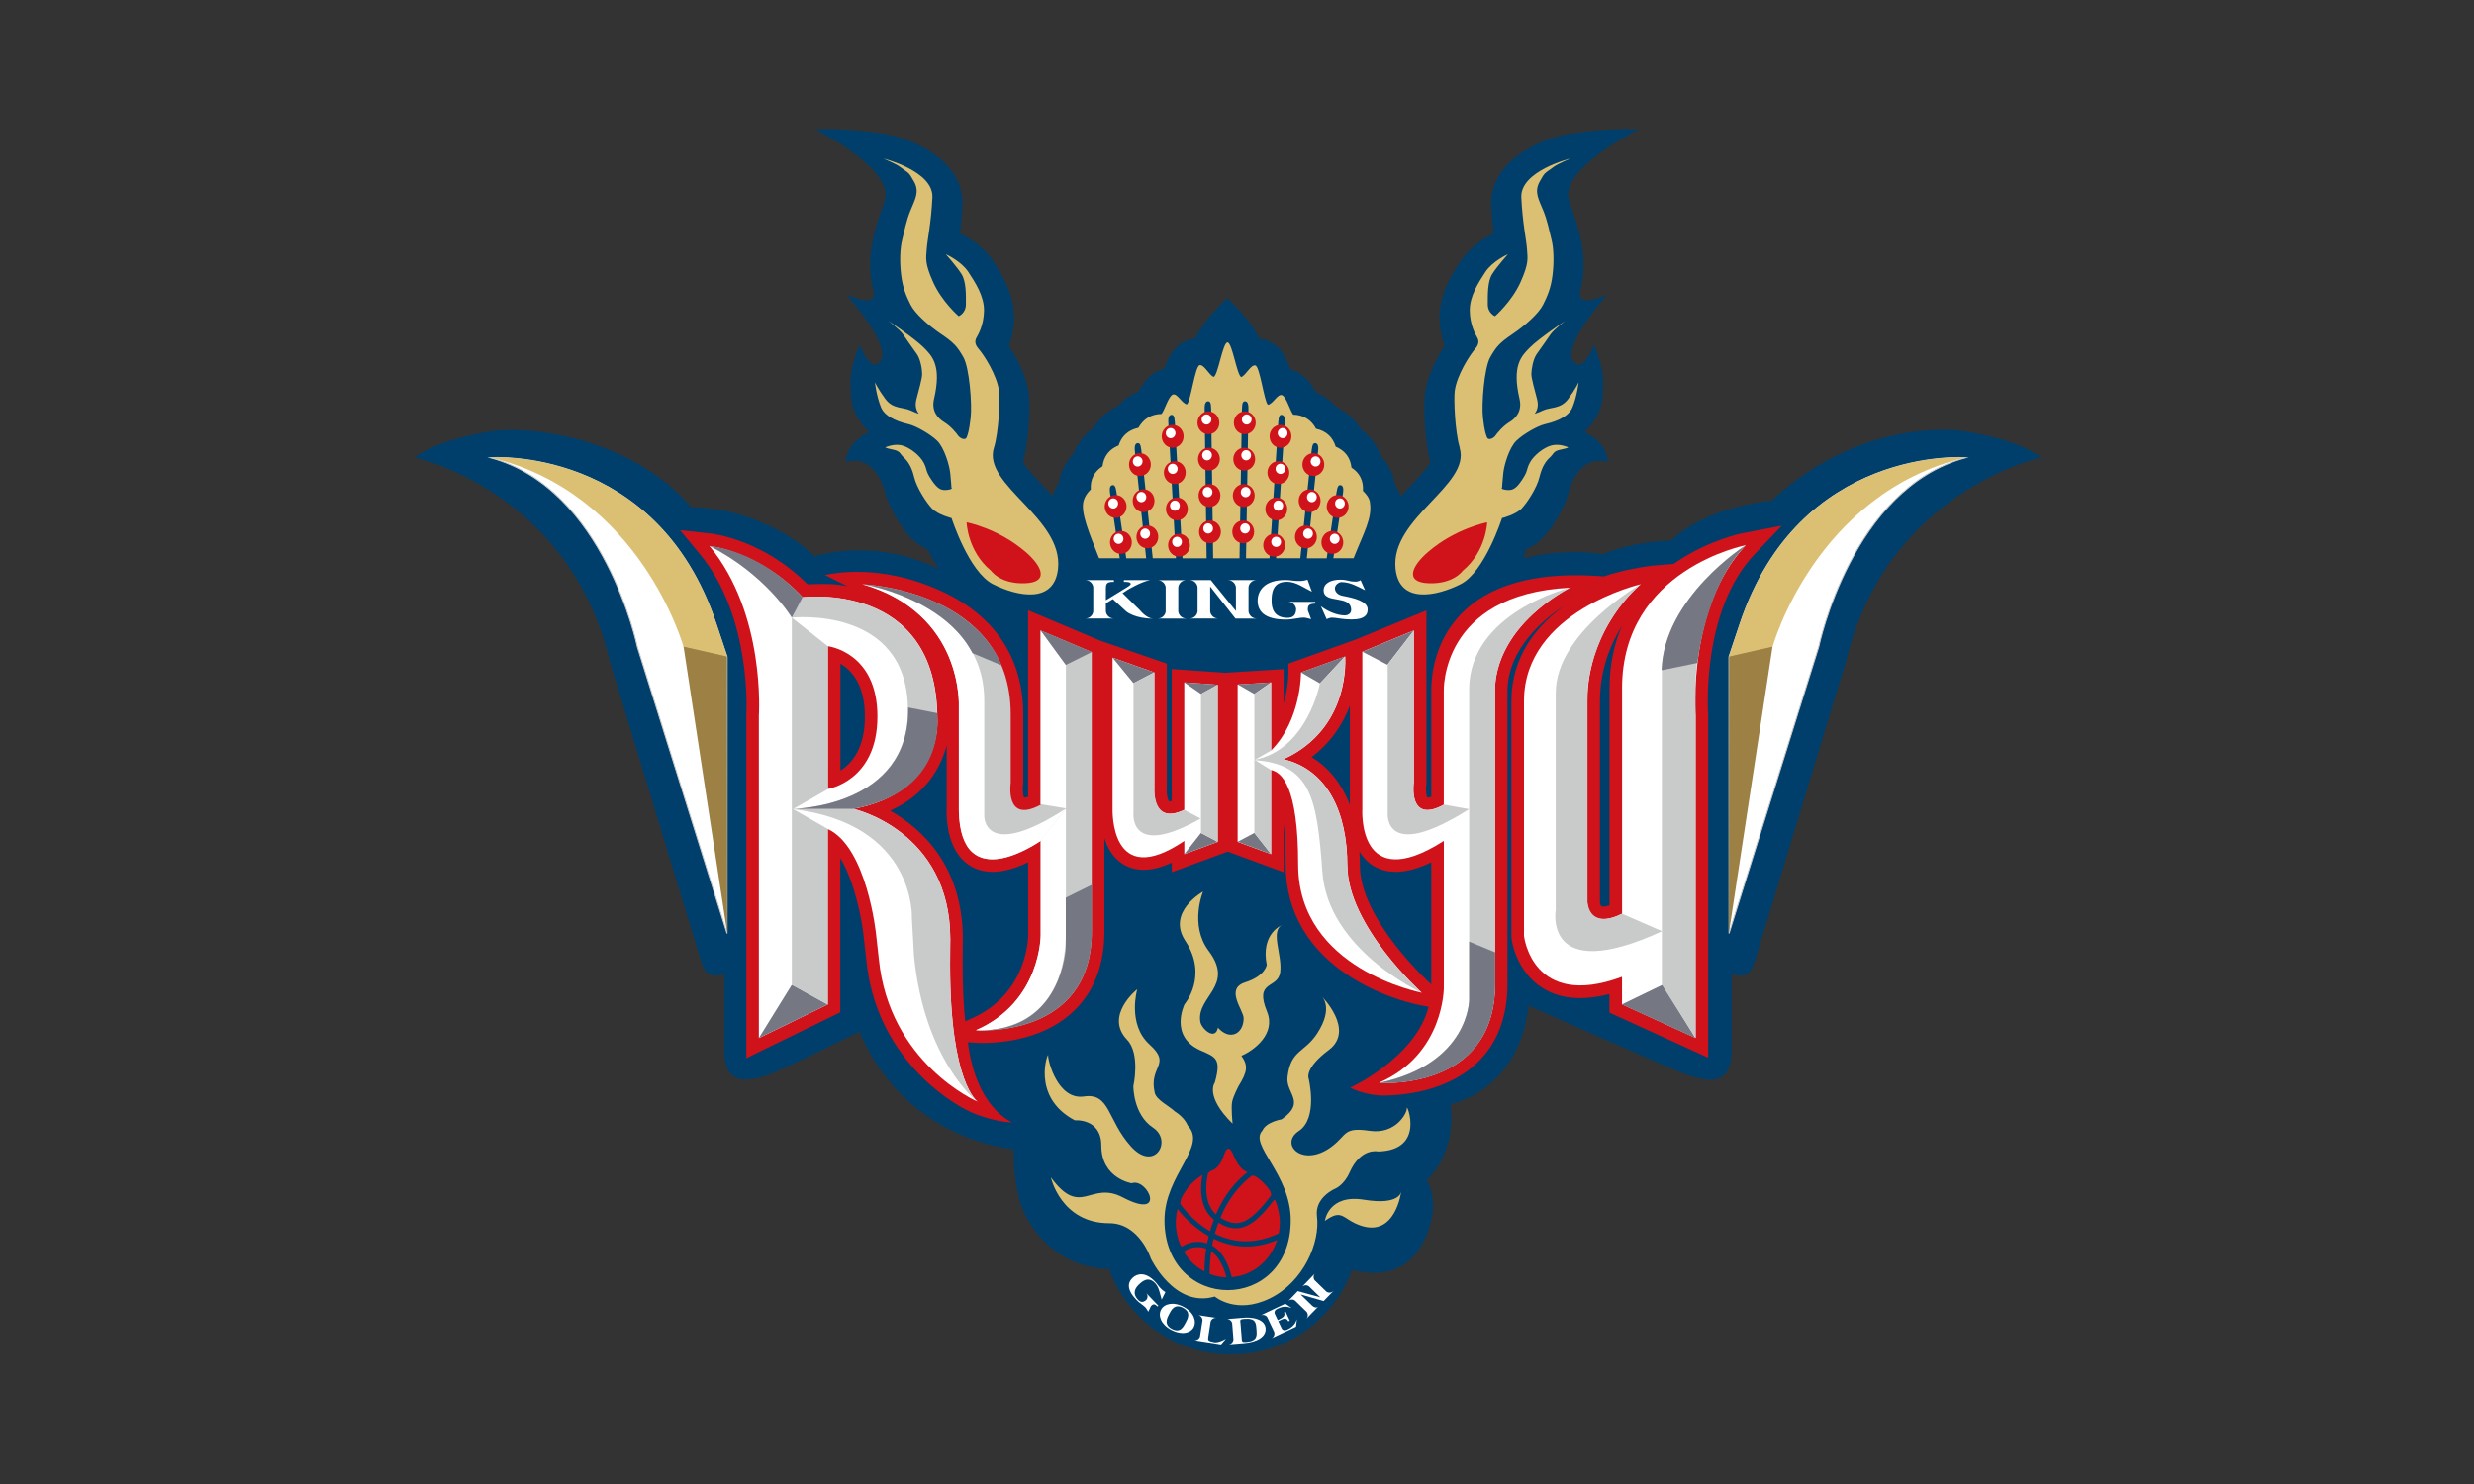 <?xml version="1.0" encoding="UTF-8"?><svg id="_レイヤー_2" xmlns="http://www.w3.org/2000/svg" viewBox="0 0 500 300"><rect x="0" y="0" width="500" height="300" fill="#333333" stroke="none"/><defs><style>.cls-1{fill:none;}.cls-2{stroke:#c9caca;stroke-miterlimit:10;stroke-width:.21px;}.cls-2,.cls-3{fill:#fff;}.cls-4{fill:#dbc073;}.cls-5{fill:#757883;}.cls-6{fill:#d0121b;}.cls-7{fill:#c9caca;}.cls-8{fill:#9c8044;}.cls-9{fill:#003f6b;}</style></defs><g id="_レイヤー_3"><g id="ryukyu_x5F_golden_x5F_kings"><path class="cls-9" d="M395.71,87c-10.12-.75-24.86,2.25-37.67,14.22-9.85.99-17.17,4.93-20.27,8.02-8.82.38-13.79,2.82-13.79,2.82-8.2-1.37-15.6.71-16.02.84.11-.13.35-1.73.31-1.73,1.24-.58,2.56-1.39,3.61-2.51,1.53-1.62,4.29-5.57,5.18-9.29.13-.55.25-.75.25-.77.03-.04,1.92-6.81,7.66-5.22,0,0,0-3.88-4.73-6.01,4.4-4.24,3.63-8.45,3.69-8.83.53-3.9-1.72-8.63-1.83-8.85,0,0-2.2,6.37-4.39,3,.13-.11-2.03-2.47,6.93-12.91.66-.77-5.57,3-5.37-.71.21-.88.41-1.27.54-2.36.16-1.33.24-1.6.24-2.88,0-2.09-.21-4.05-.63-5.67l-.29-1.24c-.37-1.55-1.92-6.1-2-6.29-2.2-6.41,14-14.45,14-14.45-6.92-.45-15.15,1.09-15.15,1.09-7.13,1.75-14.6,6.3-14.6,13.82,0,.19,0,.37,0,.56.11,2.17.28,3.98.48,5.53-1.37.68-4.68,2.55-6.7,5.62-1.69,2.58-4.22,6.47-4.22,11.35v.18c.02,1.92.39,3.8,1.02,5.59-1.58,2.4-3.54,6.07-4,9.76-.07.6-.12,1.51-.12,2.59,0,3.17.37,7.83,1.26,11.1-.47,1.11-2.61,3.36-4.05,4.89-.63.66-1.29,1.37-1.96,2.1-.28-.81-.66-1.6-1.15-2.36-.2-1.08-.5-2.12-.97-3.1-.5-1.02-1.14-1.94-1.9-2.77-.4-1.05-.93-2.05-1.6-2.95-.7-.92-1.51-1.7-2.42-2.38-.59-.98-1.31-1.87-2.15-2.63-.84-.77-1.78-1.39-2.81-1.88-.78-.87-1.64-1.62-2.62-2.21-.49-.3-1-.56-1.53-.78-.86-1.68-2.16-3.54-4.53-4.46-.2-.08-.43-.13-.64-.19-.92-2.86-2.46-5.49-5.91-6.14-.08-.02-.22-.04-.36-.05-1.6-3.79-6.51-8.22-6.46-8.22.06,0-4.69,4.18-6.43,8.15-.13.02-.27.04-.34.05-3.46.6-5.02,3.22-5.95,6.07-.21.07-.43.11-.63.19-2.34.88-3.68,2.76-4.54,4.41-.54.22-1.06.47-1.55.77-.98.6-1.85,1.33-2.61,2.18-1.03.48-1.97,1.08-2.81,1.82-.86.76-1.58,1.65-2.19,2.62-.91.66-1.73,1.43-2.42,2.33-.69.9-1.24,1.89-1.66,2.95-.77.82-1.43,1.74-1.94,2.75-.49.98-.8,2.03-1.01,3.11-.53.82-.95,1.7-1.26,2.62-.64-.7-1.27-1.37-1.87-2.01-1.45-1.53-3.57-3.78-4.05-4.89.89-3.27,1.26-7.93,1.26-11.1,0-1.08-.04-1.98-.11-2.59-.46-3.69-2.42-7.35-4.01-9.76.63-1.79,1-3.67,1.02-5.59,0-.06,0-.12,0-.18,0-4.88-2.53-8.76-4.21-11.35-2.02-3.07-5.33-4.94-6.7-5.62.19-1.55.37-3.35.48-5.53,0-.19.01-.37.01-.56,0-7.53-7.47-12.07-14.6-13.82,0,0-8.23-1.53-15.15-1.09,0,0,16.2,8.04,14,14.45-.08.19-1.63,4.75-2,6.29l-.3,1.24c-.41,1.62-.63,3.58-.63,5.67,0,1.28.08,1.55.24,2.88.13,1.09.33,1.48.55,2.36.2,3.71-6.03-.06-5.37.71,8.95,10.43,6.79,12.8,6.92,12.91-2.2,3.37-4.39-3-4.39-3-.11.21-2.36,4.94-1.83,8.85.05.38-.7,4.59,3.69,8.83-4.73,2.13-4.73,6.01-4.73,6.01,5.74-1.59,7.63,5.18,7.66,5.22.02.01.12.21.26.77.9,3.72,3.65,7.67,5.17,9.29,1.05,1.11,2.37,1.93,3.61,2.51.73,1.85.77,1.62,2.08,3.85-13.41-6.58-25.05-2.53-25.05-2.53-3.1-3.1-12.39-9.76-24.96-9.95-10.7-12.57-28.94-16.28-39.05-15.53,0,0-11.32,1.29-16.83,5.48,0,0,31.3,6.72,39.46,41.31.05.21,17.8,58.51,17.8,58.51,1.01,3.31,1.29,5.36,4.57,4.84.25-.05.49-.1.72-.17v15.32c0,8.13,6.06,5.83,8.84,5.04,1.2-.34,9.45-4.27,18.46-8.77,9.76,22.52,31.25,23.61,31.24,23.83-.19,4.6.88,9.1,1,9.63,1.1,5,6.78,14.19,18.28,14.55,3.63,10.05,13.25,17.24,24.56,17.24s20.82-7.11,24.5-17.07c1.96.52,6.64,1.35,10.29-.97,5.3-3.38,6.02-10.75,6-10.62.3-1.81-.12-5.29-1.19-6.54,1.61-1.59,5.79-6.41,4.85-15.41,0,0,13.75-2.52,15.76-19.89,0,0,30.21,13.47,32.18,14.03,2.78.8,8.84,3.24,8.84-5.04v-15.32c.24.07.48.12.72.17,3.28.52,3.56-1.53,4.57-4.84,0,0,17.75-58.3,17.8-58.51,8.15-34.59,39.46-41.31,39.46-41.31-5.51-4.2-16.83-5.48-16.83-5.48Z"/><path class="cls-6" d="M195.63,210.69l1.42.11c.06,0,.61.05,1.51.05h0c3,0,8.81-.43,14.11-3.31,4.8-2.61,10.53-8.07,10.53-19.24v-18.81c.47,1.43,1.19,2.87,2.31,4.02,1.47,1.52,3.41,2.33,5.61,2.33,1.73,0,3.62-.48,5.7-1.45v1.93l11.3-4.16,11.3,4.16v-9.84c.25,2.16.41,4.89.41,8.32,0,9.6,4.74,17.57,13.7,23.06,6.57,4.02,13.07,5.27,13.34,5.32l1.85.35c-2.61,10.3-15.84,16.35-15.84,16.35,0,0,3.1,1.69,7.14,1.59,11.91-.3,24.64-5.93,24.64-22.56v-59.11c0-8.9,7.83-15.01,11.68-17.48-5.7,4.05-10.88,10.26-10.88,19.45v47.7c.47,4.26,3.95,12.31,13.91,12.31,1.82,0,3.79-.28,5.9-.82v3.75s19.95,9.1,19.95,9.1v-69.32c-.02-.21-1.49-21.06,9.43-32.49l5.46-5.73-7.77,1.49c-.28.05-6.84,1.34-13.44,5.79-.21.14-.42.29-.63.43l-4.54.39c-5.72.75-9.57,2.16-9.57,2.16-35.65-2.91-34.9,21.62-34.89,23.27v21.27c-.44.15-.69.16-.8.16-.24-.41-.35-1.67-.21-2.62l.03-.19v-35.02l-14.17,5.84-13.73,4.92v1.79c.01.05.02,2.86-.97,6.26v-6.94l-11.82.74h0s-10.79-.76-10.79-.76v26.7c-.16.03-.27.04-.36.04-.14,0-.18-.02-.18-.02-.27-.2-.54-1.44-.46-2.48v-25.34s-13.5-4.65-13.5-4.65l-14.53-6.13v37.7c-.44.15-.7.16-.8.16-.24-.41-.34-1.67-.21-2.62l.03-.19v-13.98c0-11.37-5.71-19.94-16.47-24.91-13.2-6.1-23.29-3.27-23.61-3.29l4.5,2.25c-3-.56-4.26-.42-6.22-.42-.71,0-1.31.02-1.8.05-8.93-9-19.1-10.22-19.55-10.26l-6.22-.68,4,4.82c10.6,12.78,9.42,32.31,9.41,32.5v69.41s18.98-9.26,18.98-9.26v-31.17c2.94,4.78,4.38,12.5,4.71,15.64l.56,4.96c1.91,19.43,16.6,28.72,21.08,30.71.02.01.03.02.05.03h0s4.18,1.94,8.4,2.08c0,0-7.32-2.67-9.01-16.21ZM169.85,155.79v-21.62c2.22,1.3,4.95,4.2,4.95,10.68s-2.7,9.52-4.95,10.94ZM207.8,189.01c0,.49-.1,11.94-11.57,16.94l-1.16.51c-.32-3.1-.52-6.84-.52-11.37,0-2.64.04-5.18.04-5.24,0-14.88-8.38-22.4-14.69-25.96,7.46-3.36,10.33-9.01,11.43-13.25v12.85c-.05.99-.19,6.71,3.09,10.19,1.58,1.68,3.72,2.57,6.18,2.57,2.13,0,4.51-.64,7.19-1.93v14.69ZM265.07,153.06c3.94-2.96,6.35-6.73,7.74-10.39v20.05c-1.65-4.29-4.27-7.58-7.74-9.66ZM274.84,174.96c0-.96-.04-1.89-.1-2.81.33.54.71,1.06,1.15,1.53,1.58,1.68,3.72,2.57,6.18,2.57,2.13,0,4.51-.64,7.2-1.93v24.69l-.24-.22c-.14-.13-14.19-12.91-14.19-23.82ZM325.29,139.12v43.91c-.63.2-1.03.25-1.25.25h0c-.22,0-.64,0-.69-.93v-40.6c0-6.38,2.16-11.54,4.45-15.22-1.66,3.81-2.51,8.03-2.51,12.59Z"/><path class="cls-4" d="M276.87,101.52c-.16-.88-.72-1.62-1.42-2.29.07-.97-.08-1.88-.47-2.69-.39-.81-1.02-1.48-1.84-2.01-.11-.97-.42-1.84-.97-2.57-.55-.73-1.31-1.28-2.22-1.66-.29-.95-.77-1.76-1.45-2.38-.68-.62-1.54-1.03-2.52-1.24-.48-.89-1.09-1.6-1.89-2.09-.79-.49-1.71-.74-2.73-.77-.63-.78-1.38-3.6-2.26-3.94-.88-.34-1.84,1.81-2.85,1.95-.77-.66-1.62-7.79-2.55-7.96-.93-.18-1.9,2.02-2.86,2.36-.89-.51-1.81-7.01-2.76-7.01-.95,0-1.88,6.47-2.77,6.98-.96-.34-1.92-2.55-2.85-2.38-.94.16-1.79,7.28-2.58,7.93-1.01-.17-1.97-2.33-2.85-1.99-.88.33-1.64,3.13-2.28,3.92-1.02.02-1.94.26-2.75.74-.8.48-1.43,1.19-1.92,2.06-.98.21-1.83.6-2.53,1.22-.69.61-1.17,1.41-1.48,2.35-.93.38-1.68.91-2.24,1.64-.56.72-.88,1.59-1.01,2.57-.82.53-1.46,1.19-1.87,2-.41.8-.56,1.7-.5,2.68-.7.66-1.2,1.41-1.45,2.27-.68,2.38,1.15,6.61,3.13,11.64h4.17l-1.95-13.16c-.19-1.26.13-1.56.49-1.61.35-.06.62.14.8,1.4l1.98,13.38h4.02l-2.28-21.68c-.14-1.27.2-1.55.56-1.59.36-.05.61.17.75,1.43l2.3,21.83h4.69l-1.54-27.43c-.07-1.27.27-1.53.63-1.55.36-.03.61.2.69,1.47l1.55,27.52h4.87l-.4-30.21c-.02-1.27.34-1.52.7-1.53.37,0,.6.24.62,1.51l.4,30.23h5.33l.49-30.23c.02-1.27.26-1.51.62-1.51.35,0,.72.25.69,1.53l-.49,30.21h4.75l1.77-27.52c.08-1.27.32-1.5.68-1.47.36.02.71.29.64,1.55l-1.77,27.43h4.91l2.29-21.83c.14-1.26.39-1.48.75-1.43.36.04.69.32.55,1.59l-2.28,21.68h4.02l1.99-13.38c.19-1.25.45-1.46.81-1.4.36.06.68.36.49,1.61l-1.95,13.16h4.09c2.05-5.18,3.85-8.16,3.29-11.33Z"/><path class="cls-4" d="M200.87,90.54c1.03-3.37,1.23-9.92,1.04-11.45-.42-3.28-3.08-7.37-4.17-8.61-1.09-1.23-.46-2.11-.28-2.43.18-.32,1.37-2.32,1.41-5.23.04-2.91-1.71-5.63-3.16-7.83-1.44-2.21-4.56-3.6-4.56-3.6,0,0,2.2,2.47,3.18,4.02.97,1.56.88,4.29.88,6.1,0,1.82-1.46,2.41-1.46,2.41,0,0-3.4-2.95-5.16-6.89-1.75-3.92-1.42-4.8-1.3-6.66.12-1.86.89-5.1,1.15-10.46.25-5.36-9.91-7.86-9.91-7.86,0,0,2.54,1.08,3.25,1.6,2.04,1.54,1.8,1,2.96,3.08,1.15,2.08.18,3.58-.75,5.88-.86,2.13-1.17,3.96-1.64,5.79-.47,1.83-.55,4.52-.23,7.16.32,2.64,1.02,4.26,1.91,6.03.89,1.78,3.59,4.2,6.17,5.94,2.57,1.74,3.29,2.54,4.51,4.71,1.22,2.18,1.77,9.54,1.46,12.21-.31,2.67-.56,3.33-.81,3.98-.25.66-1.3.21-1.7-.34-.39-.55-1.45-1.89-2.83-2.74-1.37-.83-2.62-2.3-2.06-4.7,1.58-6.82-.39-8.69-2.14-10.45-1.75-1.76-7.1-5.35-7.1-5.35,0,0,2.36,1.81,3.02,2.8.66.98,1.93,2.78,2.72,3.88.79,1.1,1.09,3.14,1.1,4.04.02.9-.71,3.4-1.18,5.23-.47,1.84.52,2.83.52,2.83,0,0-.23.01-1.72-.67-1.5-.69-3.54-.25-5.05-2.29-1.51-2.05-2.12-3.39-2.12-3.39,0,0,.3,2.75,1.23,5.05.93,2.3,4.36,3.14,5.69,3.46,1.34.32,4.23,1.93,5.65,3.3,1.41,1.36,2.48,4.87,2.66,6.61.18,1.72.24,2.87.24,2.87,0,0,.41.31-.8.46-1.21.15-1.92-.06-3.23-2.01-1.31-1.95-.81-2-1.57-3.47-.76-1.47-2.8-3.1-4.42-3.51-1.62-.41-3.34.39-3.34.39,0,0-.07.14,1.52.46,1.58.32,1.37.84,2.18,1.57.81.74,1.6,1.83,2.11,3.95.51,2.14,2.4,5.09,3.6,6.37,1.2,1.28,3.97,1.96,3.97,1.96,0,0,3.48,10.88,8.36,13.35,4.88,2.46,12.42,4.08,13.16-3.14,1.05-10.28-15.27-16.87-12.97-24.4Z"/><path class="cls-6" d="M200.26,115.34s1.8,2.74,6.86,2.57c5.06-.17,3.4-3.55.16-6.33-5.55-4.79-11.93-5.99-11.93-5.99,0,0,.16,5.82,4.9,9.76Z"/><path class="cls-4" d="M295.03,90.54c-1.02-3.37-1.22-9.92-1.03-11.45.41-3.28,3.08-7.37,4.17-8.61,1.08-1.23.46-2.11.28-2.43-.18-.32-1.38-2.32-1.41-5.23-.04-2.91,1.71-5.63,3.15-7.83,1.45-2.21,4.56-3.6,4.56-3.6,0,0-2.2,2.47-3.18,4.02-.97,1.56-.88,4.29-.89,6.1,0,1.82,1.46,2.41,1.46,2.41,0,0,3.4-2.95,5.16-6.89,1.76-3.92,1.42-4.8,1.31-6.66-.12-1.86-.89-5.1-1.15-10.46-.26-5.36,9.9-7.86,9.9-7.86,0,0-2.54,1.08-3.24,1.6-2.05,1.54-1.81,1-2.96,3.08-1.15,2.08-.18,3.58.75,5.88.86,2.13,1.17,3.96,1.64,5.79.47,1.83.54,4.52.22,7.16-.32,2.64-1.02,4.26-1.91,6.03-.89,1.78-3.6,4.2-6.17,5.94-2.58,1.74-3.3,2.54-4.52,4.71-1.22,2.18-1.77,9.54-1.46,12.21.31,2.67.56,3.33.82,3.98.25.66,1.29.21,1.68-.34.4-.55,1.46-1.89,2.83-2.74,1.38-.83,2.62-2.3,2.06-4.7-1.58-6.82.39-8.69,2.14-10.45,1.74-1.76,7.1-5.35,7.1-5.35,0,0-2.37,1.81-3.02,2.8-.66.98-1.93,2.78-2.72,3.88-.79,1.1-1.09,3.14-1.11,4.04-.02.9.71,3.4,1.18,5.23.47,1.84-.52,2.83-.52,2.83,0,0,.22.01,1.72-.67,1.49-.69,3.54-.25,5.05-2.29,1.52-2.05,2.12-3.39,2.12-3.39,0,0-.3,2.75-1.23,5.05-.93,2.3-4.36,3.14-5.7,3.46-1.33.32-4.23,1.93-5.64,3.3-1.42,1.36-2.49,4.87-2.66,6.61-.18,1.72-.24,2.87-.24,2.87,0,0-.41.31.8.46,1.21.15,1.92-.06,3.23-2.01,1.3-1.95.8-2,1.57-3.47.77-1.47,2.8-3.1,4.43-3.51,1.61-.41,3.34.39,3.34.39,0,0,.07.14-1.51.46-1.58.32-1.38.84-2.18,1.57-.82.74-1.6,1.83-2.11,3.95-.51,2.14-2.4,5.09-3.6,6.37-1.21,1.28-3.98,1.96-3.98,1.96,0,0-3.48,10.88-8.36,13.35-4.88,2.46-12.42,4.08-13.16-3.14-1.05-10.28,15.27-16.87,12.96-24.4Z"/><path class="cls-6" d="M295.65,115.34s-1.81,2.74-6.87,2.57c-5.06-.17-3.4-3.55-.16-6.33,5.56-4.79,11.94-5.99,11.94-5.99,0,0-.16,5.82-4.9,9.76Z"/><path class="cls-2" d="M146.92,188.62l-18.11-57.86s-6.6-32.03-29.71-38.23c0,0,33.54-2.47,45.6,33.57.6,1.77,2.25,6.71,2.25,6.71l-.02,55.81Z"/><path class="cls-4" d="M249.11,227.16c-5.72-5.63-3.59-8.32-3.59-8.32,1.38-4.9.13-5.15-2.89-6.49-6.42-2.84-3.24-9.32-3.24-9.32,0,0,4.88-5.69.17-12.82-3.86-5.85,3.58-9.97,3.58-9.97,0,0-2.81,6.74,1.13,11.98,5.37,7.13-2.54,9.21-1.68,14.35.23,1.39,3,3.93,3.56,1.18,2.44,2.75,5.19,1.21,5.19-1.9,0-1.64-3.83-5.93.29-7.25,4.13-1.31,4.38-3.56,4.38-3.56-1.24-6.34,3.04-8,3.04-8-2.33,1.26.12,6.04-.32,9.48-.45,3.51-5.32,1.52-2.66,8,1.83,4.47-2.61,7.82-5.18,8.91,1.35,1.95,1.28,3.16-.6,6.17,0,0-1.02,1.94-1.27,3.12-.25,1.17.09,4.45.09,4.45Z"/><path class="cls-4" d="M267.76,246.81s.68-5.47,7.94-4.27c7.26,1.19,7.49-1.66,7.49-1.66,0,0-1.13,9.27-8.17,6.89-3.77-1.27-3.64-3.56-7.27-.95Z"/><path class="cls-4" d="M284.33,223.99c.1.97-2.23,5.39-7.54,4.61-5.31-.79-4.5.78-7.57,3.13-5.91,4.53-10.76-.43-6.74-3.08,4.03-2.65,1.97-10.75,1.97-10.75,0,0-.74-2.02,4.08-5.62,5.41-4.03-1.39-10.84-1.39-10.84,0,0,2.46,2.25-.93,7.47-2.58,3.97-5.37,3.28-6,8.84-.38,3.34,3.87,5-1.19,8.53,0,0-3.15.52-3.88,2.27-2.81,2.89,5.72,8.78,5.72,18.12s-6.29,14.14-12.75,14.14-12.77-4.92-12.77-14.14,8.77-14.88,4.71-19.13c-.73-1.76-2.57-2.82-2.57-2.82-1.2-1.15-3.77-2.34-4.11-3.81-1.26-5.44,3.52-5.63-1.04-9.75-4.57-4.12-2.49-11.19-2.49-11.19,0,0-6.73,5.35-2.05,10.23,2.73,2.85,1.26,9.4,1.26,9.4,0,0-.05,5.71,3.98,8.36,4.03,2.65.29,9.11-4.49,3.77-4.79-5.33-4.16-10.85-9.47-10.07-5.31.79-7.33-7.34-7.24-8.31.1-.97-3.66,8.36,5.39,13.13,0,0,5.36-.47,5.36,5.11,0,6.65,6.13,7.61,6.13,7.61,3.18-1.19,7.26,7.61-1.81,2.85-6.62-3.46-8.4,4.28-14.52-4.04,0,0,2.03,9.27,11.8,9.27,6.13,0,8.4,7.13,8.4,7.13,0,0,4.76,10.11,12.93,7.7,0,0,4.31,3.7,11.12.38,6.81-3.32,10.21-11.27,9.53-16.64-.48-3.81,3.68-5.55,3.68-5.55,0,0,1.78-.72,2.9-3.25,2.28-5.16,5.8-4.27,5.8-4.27,9.65-.25,5.7-9.78,5.8-8.8Z"/><polygon class="cls-8" points="138.13 130.59 146.93 132.6 146.97 188.57 138.13 130.59"/><path class="cls-4" d="M146.44,132.6l-8.31-1.88s-8.63-30.96-38.96-38.23c0,0,33.54-2.48,45.59,33.57.59,1.77,2.25,6.71,2.25,6.71l-.56-.17Z"/><path class="cls-2" d="M349.46,188.62l18.11-57.86s6.6-32.03,29.71-38.23c0,0-33.54-2.47-45.6,33.57-.6,1.77-2.25,6.71-2.25,6.71l.02,55.81Z"/><polygon class="cls-8" points="358.25 130.59 349.45 132.6 349.41 188.57 358.25 130.59"/><path class="cls-4" d="M349.94,132.6l8.31-1.88s8.63-30.96,38.96-38.23c0,0-33.53-2.48-45.59,33.57-.59,1.77-2.25,6.71-2.25,6.71l.57-.17Z"/><path class="cls-3" d="M192.05,189.85s-.04,2.55-.04,5.24c0,24.08,5.56,27.59,5.56,27.59-.26-.02-17.89-7.83-19.96-28.85l-.56-5s-1.81-17.59-9.76-21.24v35.47l-13.92,6.79v-65.18s1.42-20.55-9.99-34.3c0,0,10.25,1.13,18.83,10.37,0,0,27.23-3.47,27.23,24.58,0,0,1.23,14.82-16.97,18.2,0,0,19.58,4.34,19.58,26.33ZM177.33,144.85c0-13.09-10.02-14.21-10.02-14.21v28.85s10.02-1.55,10.02-14.64Z"/><path class="cls-7" d="M172.47,163.52s19.58,4.34,19.58,26.33c0,0-.04,2.55-.04,5.24,0,24.08,5.56,27.59,5.56,27.59-.26-.02-10.79-8.44-12.85-29.46l-.42-7.55s.96-19.14-24.22-22.12l11.32-.02"/><path class="cls-7" d="M160.1,163.53s23.81-.2,23.39-20.51c-.43-20.69-23.46-18.16-23.46-18.16l2.14-4.13s27.23-3.47,27.23,24.58c0,0,1.23,14.82-16.97,18.2h-12.32Z"/><path class="cls-5" d="M189.39,144.16c.03.65,2.25,15.81-16.92,19.36h-12.32s23.81-.19,23.39-20.5l5.85,1.14Z"/><path class="cls-7" d="M210.32,127.45v35.23c-7.32,3.97-6.05-4.46-6.05-4.46v-13.79c0-25.19-29.98-26.32-29.98-26.32,0,0,19.98,4.22,19.56,26.32v19.14s-1.08,17.64,16.47,6.42v19.01s.14,13.51-13.09,19.28c0,0,23.42,1.83,23.42-19.98v-56.48l-10.33-4.36Z"/><path class="cls-3" d="M210.32,162.58l5.13.84-5.13,6.47v19.09s.14,13.51-13.09,19.28c0,0,18.19,1.83,18.19-19.98v-53.93l-5.11-6.91v35.13Z"/><path class="cls-3" d="M352.82,110.22s-25,4.79-25,28.9v45.59c-6.94,3.45-7.01-2.32-7.01-2.32v-40.65c0-15.01,10.78-23.64,10.78-23.64,0,0-23.59,5.44-23.59,23.64v47.43s1.6,15.06,19.81,8.3v5.57s14.88,6.79,14.88,6.79v-65.18s-1.69-22.05,10.13-34.44Z"/><path class="cls-3" d="M302.13,139.78v59.11c0,21.81-23.42,19.99-23.42,19.99,13.23-5.77,13.09-19.28,13.09-19.28v-29.61c-17.55,11.22-16.47-6.42-16.47-6.42v-31.82l10.41-4.3v30.77s-1.27,8.44,6.05,4.46v-22.9s-.81-19.7,25.51-20.97c0,0-15.18,7.46-15.18,20.97Z"/><path class="cls-3" d="M246.1,170.18c0-5.93,0,1.77,0-31.75l-6.76-.48v25.76c-6.76,3.24-6.05-4.46-6.05-4.46v-23.32l-8.44-2.98v30.63s-.56,16.61,14.5,6.42v2.68l6.76-2.49Z"/><path class="cls-3" d="M272.3,174.96c0-10.58-3.95-19.39-12.93-21.48,13.79-6.21,12.49-20.77,12.49-20.77l-8.92,3.22s.07,9.65-6.05,15.78v-13.75l-6.76.42c0,33.52,0,25.88,0,31.81l6.76,2.49v-17.01c2.18.46,5.47,3.36,5.47,19.12,0,21.2,24.98,25.89,24.98,25.89,0,0-15.03-13.51-15.03-25.71Z"/><polygon class="cls-5" points="167.29 203.06 153.36 209.85 160.03 199.08 167.29 203.06"/><polygon class="cls-7" points="167.29 203.11 167.3 167.58 160.27 163.56 167.3 159.54 167.31 130.64 160.03 124.86 160.03 199.08 167.29 203.11"/><path class="cls-5" d="M143.38,110.37s9.96.7,18.83,10.37l-2.18,4.13s-5.25-8.73-16.65-14.5Z"/><polygon class="cls-5" points="327.77 203.06 342.66 209.85 335.99 199.08 327.77 203.06"/><path class="cls-3" d="M174.29,118.11s24.63,3.8,24.63,23.5v23.36s-.14,9.22,16.47-1.48l-5.07,6.49s-16.26,11.6-16.54-6.13v-21.11s.91-18.79-19.49-24.63Z"/><polygon class="cls-5" points="210.32 127.45 220.65 131.81 215.4 134.42 210.32 127.45"/><polygon class="cls-5" points="224.84 132.94 233.28 135.92 229.08 138.11 224.84 132.94"/><path class="cls-5" d="M197.23,208.27s23.42,1.83,23.42-19.98v-9.42l-5.25,2.6v10.05s-.67,17.4-18.17,16.75Z"/><path class="cls-7" d="M296.92,139.43v62.7s-.01,12.9-18.17,16.75c0,0,23.42,1.83,23.42-19.99v-59.18s-1.11-11.89,15.14-20.9c0,0-20.4,4.93-20.4,20.62Z"/><path class="cls-5" d="M278.75,218.92s23.42,1.83,23.42-19.99v-6.41l-5.25-2.17v11.82s-.01,12.9-18.17,16.75Z"/><path class="cls-7" d="M229.08,138.11v26.16s-1.06,9.5,13.57,1.2l-3.31-1.76s-6.05,3.6-6.05-4.46v-23.32l-4.21,2.19Z"/><polygon class="cls-5" points="239.34 172.67 246.1 170.18 242.72 168.39 239.34 172.67"/><polygon class="cls-5" points="239.34 137.95 246.1 138.43 242.72 140.29 239.34 137.95"/><polygon class="cls-5" points="256.88 172.66 250.13 170.17 253.51 168.38 256.88 172.66"/><polygon class="cls-5" points="256.87 137.95 250.17 138.37 253.5 140.29 256.87 137.95"/><polygon class="cls-7" points="242.72 140.29 246.1 138.43 246.1 170.18 242.72 168.39 242.72 140.29"/><polygon class="cls-7" points="256.88 137.95 253.51 140.29 253.51 168.39 256.88 172.67 256.88 155.68 253.6 153.62 256.88 151.72 256.88 137.95"/><polygon class="cls-5" points="262.91 135.92 271.83 132.7 266.76 138.15 262.91 135.92"/><path class="cls-7" d="M272.27,174.96c0-10.58-3.95-19.39-12.93-21.48,0,0,12.84-4.6,12.49-20.77l-5.07,5.44s-2.51,13.38-13.21,15.46c0,0-.06.04-.02.05,11.33.84,12.64,7.47,13.72,22.58,1.13,15.82,20.06,24.44,20.06,24.44,0,0-15.03-13.51-15.03-25.71Z"/><polygon class="cls-5" points="275.33 131.75 280.39 134.39 285.75 127.45 275.33 131.75"/><path class="cls-7" d="M331.59,118.11s-17.17,9.71-17.17,21.96v43.84s-2.71,15.46,21.5,4.34l-8.1-3.53s-6.21,3.47-7-2.32v-42.41s.23-12.46,10.78-21.89Z"/><path class="cls-7" d="M352.82,110.22s-16.95,10.51-16.95,26.08v62.77l6.79,10.77v-69.98s-.72-18.02,10.16-29.65Z"/><path class="cls-6" d="M246.43,85.53c-.03,1.27-1.04,2.29-2.26,2.25-1.22-.03-2.18-1.08-2.16-2.36.03-1.27,1.04-2.29,2.26-2.26,1.22.03,2.18,1.09,2.16,2.36Z"/><path class="cls-6" d="M246.53,92.87c-.03,1.29-1.04,2.3-2.25,2.26-1.22-.03-2.18-1.09-2.16-2.36.03-1.28,1.03-2.29,2.25-2.26,1.22.03,2.19,1.08,2.16,2.36Z"/><path class="cls-6" d="M246.64,100.22c-.03,1.28-1.03,2.29-2.26,2.27-1.22-.04-2.18-1.09-2.15-2.37.03-1.28,1.04-2.29,2.26-2.26,1.22.03,2.19,1.09,2.16,2.36Z"/><path class="cls-6" d="M246.74,107.57c-.02,1.27-1.03,2.29-2.25,2.26-1.22-.03-2.18-1.08-2.16-2.36.02-1.28,1.04-2.29,2.26-2.25,1.22.02,2.18,1.08,2.16,2.36Z"/><path class="cls-3" d="M244.82,84.78c0,.57-.43,1.04-.97,1.05-.54,0-1-.45-1-1.02,0-.56.43-1.03.97-1.04.54-.01.99.44,1,1.02Z"/><path class="cls-3" d="M244.93,92.02c0,.57-.43,1.04-.97,1.05-.55,0-.99-.45-1-1.02,0-.57.42-1.05.97-1.05.55-.02.99.44,1,1.02Z"/><path class="cls-3" d="M245.04,99.46c0,.58-.42,1.05-.97,1.05-.55.01-.99-.44-1-1.02,0-.57.42-1.03.97-1.05.55,0,.99.45,1,1.01Z"/><path class="cls-3" d="M245.15,106.81c.02.57-.42,1.04-.97,1.05-.55,0-.99-.45-1-1.02,0-.57.43-1.04.97-1.05.54,0,.99.45,1,1.02Z"/><path class="cls-6" d="M239.21,88.15c.03,1.28-.94,2.34-2.16,2.37-1.22.03-2.23-.97-2.26-2.26-.03-1.28.93-2.34,2.16-2.36,1.22-.03,2.23.97,2.26,2.25Z"/><path class="cls-6" d="M239.63,95.49c.03,1.28-.93,2.34-2.15,2.37-1.22.03-2.23-.98-2.26-2.26-.03-1.27.94-2.34,2.16-2.37,1.22-.03,2.23.98,2.26,2.25Z"/><path class="cls-6" d="M240.06,102.83c.03,1.28-.94,2.33-2.15,2.37-1.22.03-2.24-.99-2.27-2.26-.02-1.28.94-2.34,2.16-2.37,1.22-.03,2.23.98,2.26,2.26Z"/><path class="cls-6" d="M240.5,110.17c.02,1.27-.94,2.33-2.17,2.36-1.21.04-2.23-.97-2.26-2.25-.02-1.28.93-2.34,2.16-2.37,1.21-.03,2.23.98,2.26,2.26Z"/><path class="cls-3" d="M237.57,87.49c.03.57-.38,1.06-.92,1.1-.54.04-1.01-.4-1.04-.96-.04-.57.37-1.06.91-1.1.54-.03,1.01.4,1.05.97Z"/><path class="cls-3" d="M238,94.72c.03.57-.38,1.06-.93,1.09-.54.04-1.01-.39-1.05-.97-.03-.56.38-1.06.93-1.09.54-.04,1,.4,1.05.96Z"/><path class="cls-3" d="M238.43,102.15c.03.58-.37,1.06-.92,1.1-.54.03-1.01-.4-1.04-.97-.04-.58.38-1.06.92-1.1.54-.04,1.01.4,1.04.97Z"/><path class="cls-3" d="M238.86,109.48c.04.57-.37,1.05-.92,1.09-.54.04-1.01-.39-1.04-.97-.04-.57.38-1.06.92-1.09.55-.04,1.01.4,1.04.97Z"/><path class="cls-6" d="M232.58,93.75c.09,1.27-.83,2.38-2.05,2.47-1.22.1-2.27-.87-2.35-2.14-.09-1.27.83-2.38,2.05-2.47,1.21-.08,2.27.87,2.35,2.15Z"/><path class="cls-6" d="M233.32,101.06c.08,1.28-.83,2.39-2.05,2.48-1.21.09-2.27-.88-2.35-2.15-.09-1.28.83-2.38,2.04-2.47,1.22-.09,2.27.87,2.35,2.14Z"/><path class="cls-6" d="M234.08,108.37c.09,1.28-.83,2.38-2.05,2.47-1.21.09-2.27-.87-2.35-2.14-.08-1.28.83-2.38,2.05-2.47,1.21-.09,2.27.87,2.36,2.14Z"/><path class="cls-3" d="M230.91,93.17c.05.56-.33,1.07-.88,1.14-.54.06-1.02-.35-1.08-.91-.06-.57.34-1.09.87-1.14.54-.06,1.03.34,1.09.92Z"/><path class="cls-3" d="M231.66,100.37c.06.57-.33,1.08-.88,1.15-.54.05-1.03-.36-1.09-.93-.06-.57.33-1.08.88-1.14.54-.06,1.02.35,1.09.92Z"/><path class="cls-3" d="M232.42,107.77c.06.57-.34,1.07-.87,1.14-.54.06-1.03-.35-1.09-.92-.06-.57.33-1.08.88-1.14.54-.06,1.02.35,1.09.92Z"/><path class="cls-6" d="M227.66,102.12c.14,1.26-.73,2.41-1.93,2.56-1.22.14-2.31-.76-2.45-2.03-.14-1.27.72-2.41,1.94-2.57,1.21-.15,2.3.77,2.45,2.04Z"/><path class="cls-6" d="M228.73,109.38c.14,1.27-.72,2.42-1.93,2.57-1.21.15-2.31-.76-2.45-2.03-.15-1.27.73-2.42,1.94-2.57,1.21-.15,2.3.75,2.45,2.03Z"/><path class="cls-3" d="M225.96,101.61c.08.57-.28,1.09-.82,1.19-.54.08-1.04-.31-1.13-.87-.09-.56.29-1.09.83-1.18.53-.08,1.04.3,1.12.86Z"/><path class="cls-3" d="M227.03,108.77c.09.56-.29,1.09-.82,1.17-.53.09-1.04-.3-1.13-.86-.08-.56.28-1.09.83-1.18.54-.09,1.04.3,1.12.86Z"/><path class="cls-6" d="M249.36,85.53c.03,1.27,1.04,2.29,2.26,2.25,1.22-.03,2.18-1.08,2.16-2.36-.03-1.27-1.04-2.29-2.26-2.26-1.22.03-2.19,1.09-2.16,2.36Z"/><path class="cls-6" d="M249.25,92.87c.03,1.29,1.04,2.3,2.26,2.26,1.22-.03,2.18-1.09,2.16-2.36-.03-1.28-1.04-2.29-2.26-2.26-1.21.03-2.19,1.08-2.16,2.36Z"/><path class="cls-6" d="M249.15,100.22c.03,1.28,1.04,2.29,2.26,2.27,1.21-.04,2.18-1.09,2.16-2.37-.03-1.28-1.04-2.29-2.25-2.26-1.23.03-2.19,1.09-2.17,2.36Z"/><path class="cls-6" d="M249.05,107.57c.02,1.27,1.04,2.29,2.25,2.26,1.22-.03,2.19-1.08,2.16-2.36-.02-1.28-1.04-2.29-2.26-2.25-1.22.02-2.19,1.08-2.16,2.36Z"/><path class="cls-3" d="M250.98,84.78c-.01.57.42,1.04.97,1.05.54,0,.99-.45,1-1.02.02-.56-.43-1.03-.96-1.04-.55-.01-1,.44-1,1.02Z"/><path class="cls-3" d="M250.87,92.02c0,.57.43,1.04.97,1.05.55,0,.99-.45,1-1.02,0-.57-.42-1.05-.97-1.05-.54-.02-.99.44-1,1.02Z"/><path class="cls-3" d="M250.76,99.46c-.01.58.43,1.05.97,1.05.54.01,1-.44,1.01-1.02,0-.57-.43-1.03-.97-1.05-.55,0-.99.45-1,1.01Z"/><path class="cls-3" d="M250.65,106.81c-.01.57.42,1.04.97,1.05.54,0,.98-.45,1-1.02,0-.57-.42-1.04-.97-1.05-.54,0-1,.45-1,1.02Z"/><path class="cls-6" d="M256.59,88.15c-.03,1.28.93,2.34,2.15,2.37,1.22.03,2.24-.97,2.26-2.26.03-1.28-.93-2.34-2.16-2.36-1.22-.03-2.22.97-2.26,2.25Z"/><path class="cls-6" d="M256.15,95.49c-.02,1.28.93,2.34,2.16,2.37,1.22.03,2.23-.98,2.26-2.26.03-1.27-.94-2.34-2.16-2.37-1.21-.03-2.23.98-2.26,2.25Z"/><path class="cls-6" d="M255.73,102.83c-.03,1.28.93,2.33,2.16,2.37,1.22.03,2.23-.99,2.26-2.26.02-1.28-.94-2.34-2.16-2.37-1.22-.03-2.23.98-2.26,2.26Z"/><path class="cls-6" d="M255.3,110.17c-.02,1.27.94,2.33,2.16,2.36,1.22.04,2.23-.97,2.26-2.25.02-1.28-.94-2.34-2.16-2.37-1.22-.03-2.23.98-2.26,2.26Z"/><path class="cls-3" d="M258.23,87.49c-.03.57.38,1.06.93,1.1.54.04,1.01-.4,1.05-.96.02-.57-.38-1.06-.93-1.1-.54-.03-1.01.4-1.05.97Z"/><path class="cls-3" d="M257.8,94.72c-.04.57.38,1.06.92,1.09.54.04,1.01-.39,1.05-.97.03-.56-.38-1.06-.93-1.09-.54-.04-1.01.4-1.04.96Z"/><path class="cls-3" d="M257.36,102.15c-.03.58.38,1.06.92,1.1.54.03,1.01-.4,1.04-.97.04-.58-.38-1.06-.92-1.1-.55-.04-1.01.4-1.04.97Z"/><path class="cls-3" d="M256.93,109.48c-.04.57.38,1.05.92,1.09.55.04,1.01-.39,1.05-.97.02-.57-.39-1.06-.93-1.09-.55-.04-1.02.4-1.04.97Z"/><path class="cls-6" d="M263.22,93.75c-.08,1.27.84,2.38,2.06,2.47,1.21.1,2.27-.87,2.35-2.14.09-1.27-.83-2.38-2.05-2.47-1.22-.08-2.27.87-2.36,2.15Z"/><path class="cls-6" d="M262.47,101.06c-.08,1.28.83,2.39,2.05,2.48,1.22.09,2.27-.88,2.36-2.15.08-1.28-.83-2.38-2.05-2.47-1.21-.09-2.28.87-2.36,2.14Z"/><path class="cls-6" d="M261.72,108.37c-.09,1.28.83,2.38,2.05,2.47,1.21.09,2.27-.87,2.36-2.14.08-1.28-.84-2.38-2.05-2.47-1.22-.09-2.28.87-2.36,2.14Z"/><path class="cls-3" d="M264.89,93.17c-.05.56.34,1.07.88,1.14.55.06,1.03-.35,1.09-.91.06-.57-.34-1.09-.87-1.14-.55-.06-1.03.34-1.09.92Z"/><path class="cls-3" d="M264.15,100.37c-.06.57.33,1.08.87,1.15.54.05,1.03-.36,1.09-.93.06-.57-.33-1.08-.88-1.14-.54-.06-1.02.35-1.08.92Z"/><path class="cls-3" d="M263.38,107.77c-.06.57.33,1.07.87,1.14.54.06,1.03-.35,1.09-.92.06-.57-.33-1.08-.87-1.14-.54-.06-1.03.35-1.09.92Z"/><path class="cls-6" d="M268.14,102.12c-.14,1.26.73,2.41,1.94,2.56,1.21.14,2.31-.76,2.46-2.03.13-1.27-.73-2.41-1.94-2.57-1.21-.15-2.3.77-2.45,2.04Z"/><path class="cls-6" d="M267.07,109.38c-.14,1.27.73,2.42,1.94,2.57,1.22.15,2.31-.76,2.45-2.03.14-1.27-.72-2.42-1.94-2.57-1.21-.15-2.3.75-2.45,2.03Z"/><path class="cls-3" d="M269.83,101.61c-.08.57.28,1.09.82,1.19.54.08,1.04-.31,1.13-.87.08-.56-.29-1.09-.83-1.18-.54-.08-1.04.3-1.12.86Z"/><path class="cls-3" d="M268.77,108.77c-.08.56.29,1.09.82,1.17.54.09,1.05-.3,1.13-.86.08-.56-.29-1.09-.82-1.18-.54-.09-1.04.3-1.13.86Z"/><path class="cls-6" d="M244.55,248.89c.22-.84.5-1.58.79-2.31-3.19-2.57-2.7-7.14-2.33-9.03-.02,0-.04,0-.07.02-.31.19-.61.4-.9.61-.29.22-.56.45-.83.69-.26.24-.51.49-.75.76-.23.27-.45.54-.65.83-.21.29-.4.58-.58.89-.18.3-.35.61-.49.93-.12.24-.15.72-.21,1.09.47.66,2.58,3.52,6.03,5.54ZM237.98,244.4c-.07.29-.14.59-.19.89-.06.35-.09.7-.12,1.05-.04.36-.04.72-.03,1.07,0,.35.04.71.08,1.07.04.36.09.71.17,1.06.07.36.16.72.26,1.06.12.35.24.7.39,1.03.06.16.16.28.26.41.84-.55,2.74-1.49,5.16-.69.09-.5.21-.99.32-1.46-3.21-1.83-5.41-4.35-6.31-5.49M239.33,252.98c.08.22.14.44.27.62.2.3.42.58.65.87.22.28.47.54.72.78.25.25.51.48.79.7.27.22.55.42.85.6.26.18.53.34.81.48.03-1.64.14-3.19.35-4.61-2.17-.77-3.83.13-4.44.55M244.78,252.95c-.19,1.41-.31,2.93-.33,4.57.3.12.6.22.91.32.33.09.65.17.99.23.33.06.66.1,1,.13.17.01.33,0,.5.01-.26-1.06-1.11-3.93-3.08-5.26M246.64,246.17c3.56,2.24,5.96,1.14,10.28-4.53-.06-.32-.09-.69-.24-.92-.21-.3-.44-.59-.65-.86-.23-.28-.47-.54-.72-.79-.26-.24-.52-.48-.78-.69-.28-.22-.55-.41-.84-.6-.33-.08-.55-.13-.6-.15-.55.36-4.08,2.88-6.44,8.53M245.27,250.42c-.11.45-.21.9-.29,1.38,2.66,1.52,3.69,5.22,3.95,6.38.15-.01.31-.02.46-.04.34-.05.67-.11,1.01-.18.34-.08.67-.17,1.01-.29.33-.11.66-.25.98-.4.33-.16.64-.32.96-.51.31-.18.62-.39.91-.61.29-.22.57-.44.83-.69.26-.24.52-.49.75-.76.23-.27.45-.54.66-.83.21-.28.4-.58.57-.88.18-.3.35-.62.5-.93.15-.32.28-.64.4-.97.05-.14.08-.28.13-.42-5.06,2.15-9.43,1.41-12.81-.26M258.56,245.86c-.04-.35-.09-.71-.17-1.07-.08-.36-.16-.71-.26-1.06-.12-.34-.24-.7-.38-1.04-.04-.09-.13-.14-.2-.2-3.97,5.2-6.93,7.33-11.29,4.69-.26.71-.52,1.42-.74,2.22,3.33,1.67,7.72,2.41,12.91-.06.01-.1.04-.19.06-.3.06-.35.1-.71.13-1.06.03-.35.04-.71.03-1.06-.01-.36-.03-.72-.08-1.07M252.1,237.01c-.07-.07-.15-.15-.24-.19,0,0-1.38-.39-2.43-2.99-1.03-2.52-1.54-1.88-2.24.12-.82,2.35-2.31,2.69-2.31,2.69-.25.08-.48.33-.72.52-.08.3-.37,1.5-.37,3.08,0,1.76.4,3.85,1.95,5.26,2.12-4.97,5.09-7.56,6.37-8.51"/><path class="cls-7" d="M280.45,134.38v29.89s-.99,10.34,16.46-.7l-5.07-.91s-6.97,4.5-6.12-4.79v-30.39l-5.27,6.9Z"/><path class="cls-5" d="M335.81,135.5l7.25-1.48s1.55-15.41,9.76-23.8c0,0-16.59,10.57-17.01,25.28"/><path class="cls-5" d="M174.59,118.11s16.18,2.74,21.96,13.93l5.84,2.46s-4.36-14.14-27.8-16.4Z"/><path class="cls-3" d="M249.79,118.63h0v.04-.04ZM244.6,123.68h0v-.04.04M253.94,125.04c-.82,0-1.5-.61-1.61-1.41v-4.96c.11-.79.79-1.4,1.61-1.4h-5.77c.83,0,1.52.64,1.61,1.44v4.81l-5.07-6.25h-.04s-2.63,0-2.63,0h0s-1.62,0-1.62,0c.82,0,1.5.61,1.61,1.41v4.96c-.11.79-.79,1.4-1.61,1.4h5.77c-.83,0-1.52-.64-1.61-1.44v-5.04l5.11,6.49h2.15s.47,0,.47,0h0s1.62,0,1.62,0"/><path class="cls-3" d="M266.95,122.54c1.06.86,3.04,1.87,4.86,1.87.39,0,1.26-.23,1.26-1.11,0-3.18-5.56-1.12-5.56-3.96,0-1.34,1.28-2.16,3.45-2.16.56,0,.87.06,1.4.18.4.08.67.19,1.06.19.3,0,.82.17,1.56-.26l.9,2.02c-1.68-.84-3.07-1.64-4.82-1.64-.36,0-1.28.48-1.27,1.27,0,.53.38,1.29,1.6,1.52,2.2.41,5.02,1.06,5.02,2.75,0,1.36-1.01,2.26-4.48,1.97-1.09-.09-2.04-.31-2.74-.31-.39,0-.8.15-1.07.31l-1.16-2.63Z"/><path class="cls-3" d="M264.25,117.2c-1.01.31-1.64.24-2.14.24-.63,0-1.38-.19-2.36-.19-4.27,0-5.58,2.24-5.58,4.18,0,2.09,1.32,3.82,5.69,3.82,1.47,0,2.53-.39,3.72-.39.26,0,1.17.26,1.4.31l-.67-1.79c0-.77,0-1.33,1.5-1.36v-.35h-5.21.82s-1.08,0-1.08,0c.82,0,1.5.61,1.61,1.41,0,1.27-.63,1.82-1.73,1.82-2.79,0-3.23-1.95-3.23-3.37s.07-3.93,3.11-3.93c1.8,0,3.35,1.17,5.04,2.02l-.89-2.43Z"/><path class="cls-3" d="M223.49,123.68h0v-.04.04ZM230.31,123.29l-3.45-3.39,1.06-.68s2.65-1.6,4.48-1.95h-5.26v.35c.51,0,1.38,0,1.38.42,0,.27-.72.66-1.01.84l-4.01,2.46v-2.27c0-1.17.23-1.45,1.62-1.45v-.35h-4.16s-1.62,0-1.62,0c.82,0,1.5.61,1.61,1.41v4.96c-.11.79-.79,1.4-1.61,1.4h5.77c-.83,0-1.52-.64-1.61-1.44v-1.63l1.41-.86,2.74,2.53s1.81,1.47,5.41,1.41c-1.36.02-2.73-1.75-2.73-1.75"/><path class="cls-3" d="M239.74,125.04c-.82,0-1.5-.61-1.61-1.4,0-.06,0-.12,0-.18v-4.75c.1-.8.78-1.42,1.61-1.42h-1.62s-2.53,0-2.53,0h-1.62c.82,0,1.49.61,1.61,1.39v5c-.13.77-.79,1.36-1.6,1.36h0s1.47.01,1.47.01h0s2.68,0,2.68,0h1.39c-.06,0-.11,0-.16,0h.39Z"/><path class="cls-3" d="M241.24,268.31c.63-1.18.08-2.99-2.04-4.12-2.1-1.11-3.93-.6-4.55.58-.63,1.18-.06,2.95,2.05,4.07,2.11,1.12,3.91.67,4.55-.53ZM239.09,264.39c1.69.89.96,2.19.53,2.99-.44.82-1.06,2.18-2.81,1.25-1.67-.88-.91-2.25-.5-3.02.42-.8,1.1-2.12,2.79-1.22"/><path class="cls-3" d="M264.89,259.63h0s.01.02.01.02l-.02-.02ZM264.89,264.4h0s-.01-.02-.01-.02l.02.02M269.46,260.99c-.38.39-.98.43-1.41.11l-2.35-2.28c-.32-.42-.3-1.02.08-1.4l-.74.76-.81.84-1.1,1.13h0c.38-.39,1-.43,1.42-.1l.77.75,1.5,1.46-4.54-1.25-.39.41-.83.86h0s-.74.76-.74.76c.38-.39.98-.43,1.41-.11l2.35,2.29c.32.42.3,1.02-.08,1.41l.74-.77h0s1.19-1.22,1.19-1.22l.72-.74-.19.19c-.38.4-.81.24-1.23-.09l-.77-.75-1.62-1.57,4.67,1.34.99-1.02h0s.22-.23.22-.23h0s.75-.76.75-.76"/><path class="cls-3" d="M235.52,261.2c-.61-.34-.86-.67-1.1-.91-.29-.3-.54-.74-.99-1.21-1.95-2.03-3.62-1.64-4.54-.75-1,.95-1.22,2.37.78,4.45.67.7,1.34,1.03,1.89,1.59.12.12.41.68.5.81l.55-1.14c.37-.35.63-.61,1.33.09l.17-.16-2.38-2.48.38.39-.49-.52c.38.39.39,1,.06,1.41-.61.58-1.16.53-1.66.01-1.28-1.33-.55-2.43.13-3.08.7-.67,1.9-1.76,3.29-.31.82.86.97,2.13,1.34,3.33l.75-1.53Z"/><path class="cls-3" d="M251.86,271.27c-.94.08-.87-.13-.92-.88l-.23-2.81c-.07-.73-.21-.88.77-.95,2.34-.19,2.35.82,2.45,2.09.1,1.25.24,2.37-2.08,2.56ZM254.1,266.68c-1.12-.38-2.12-.34-3.08-.26l-2.72.22-.41.03c.54-.04,1.01.32,1.13.83l.26,3.27c-.03.52-.45.96-.99,1h0s1.03-.08,1.03-.08h0s2.09-.17,2.09-.17c2.69-.22,4.51-1.3,4.37-3-.06-.79-.58-1.47-1.7-1.85"/><path class="cls-3" d="M261.02,264.42c-.58-.12-1.27-.59-2.8.14-.41.19-.83.52-.54,1.14l.56,1.18.18-.09c.98-.47,1.35-.77,1.1-1.49l.29-.14.86,1.82-.3.14c-.38-.82-1.04-.55-1.85-.12l-.18.08.69,1.46c.24.51.83.39,1.12.25,1.7-.8,1.78-1.81,1.95-2.09l-.17,1.5-4.26,2.02h0s-.72.34-.72.34h0c.5-.24.73-.81.56-1.32l-1.4-2.96c-.29-.42-.86-.58-1.34-.36l.44-.21.52-.25,4.01-1.9,1.27.84Z"/><path class="cls-3" d="M245.28,271.29c-1.13-.17-1.19-.39-1.09-1l.48-3.1c.15-.51.66-.85,1.2-.76l-1.05-.16-.53-.08-1.12-.17-1.05-.16c.53.08.91.55.91,1.07l-.51,3.26c-.16.49-.66.81-1.18.73h0s.96.16.96.16h0s4.48.7,4.48.7l.99-1.15c-1.71.96-2.46.69-2.46.69Z"/><rect id="base_x5F_500_x2A_300" class="cls-1" width="500" height="300"/></g></g></svg>